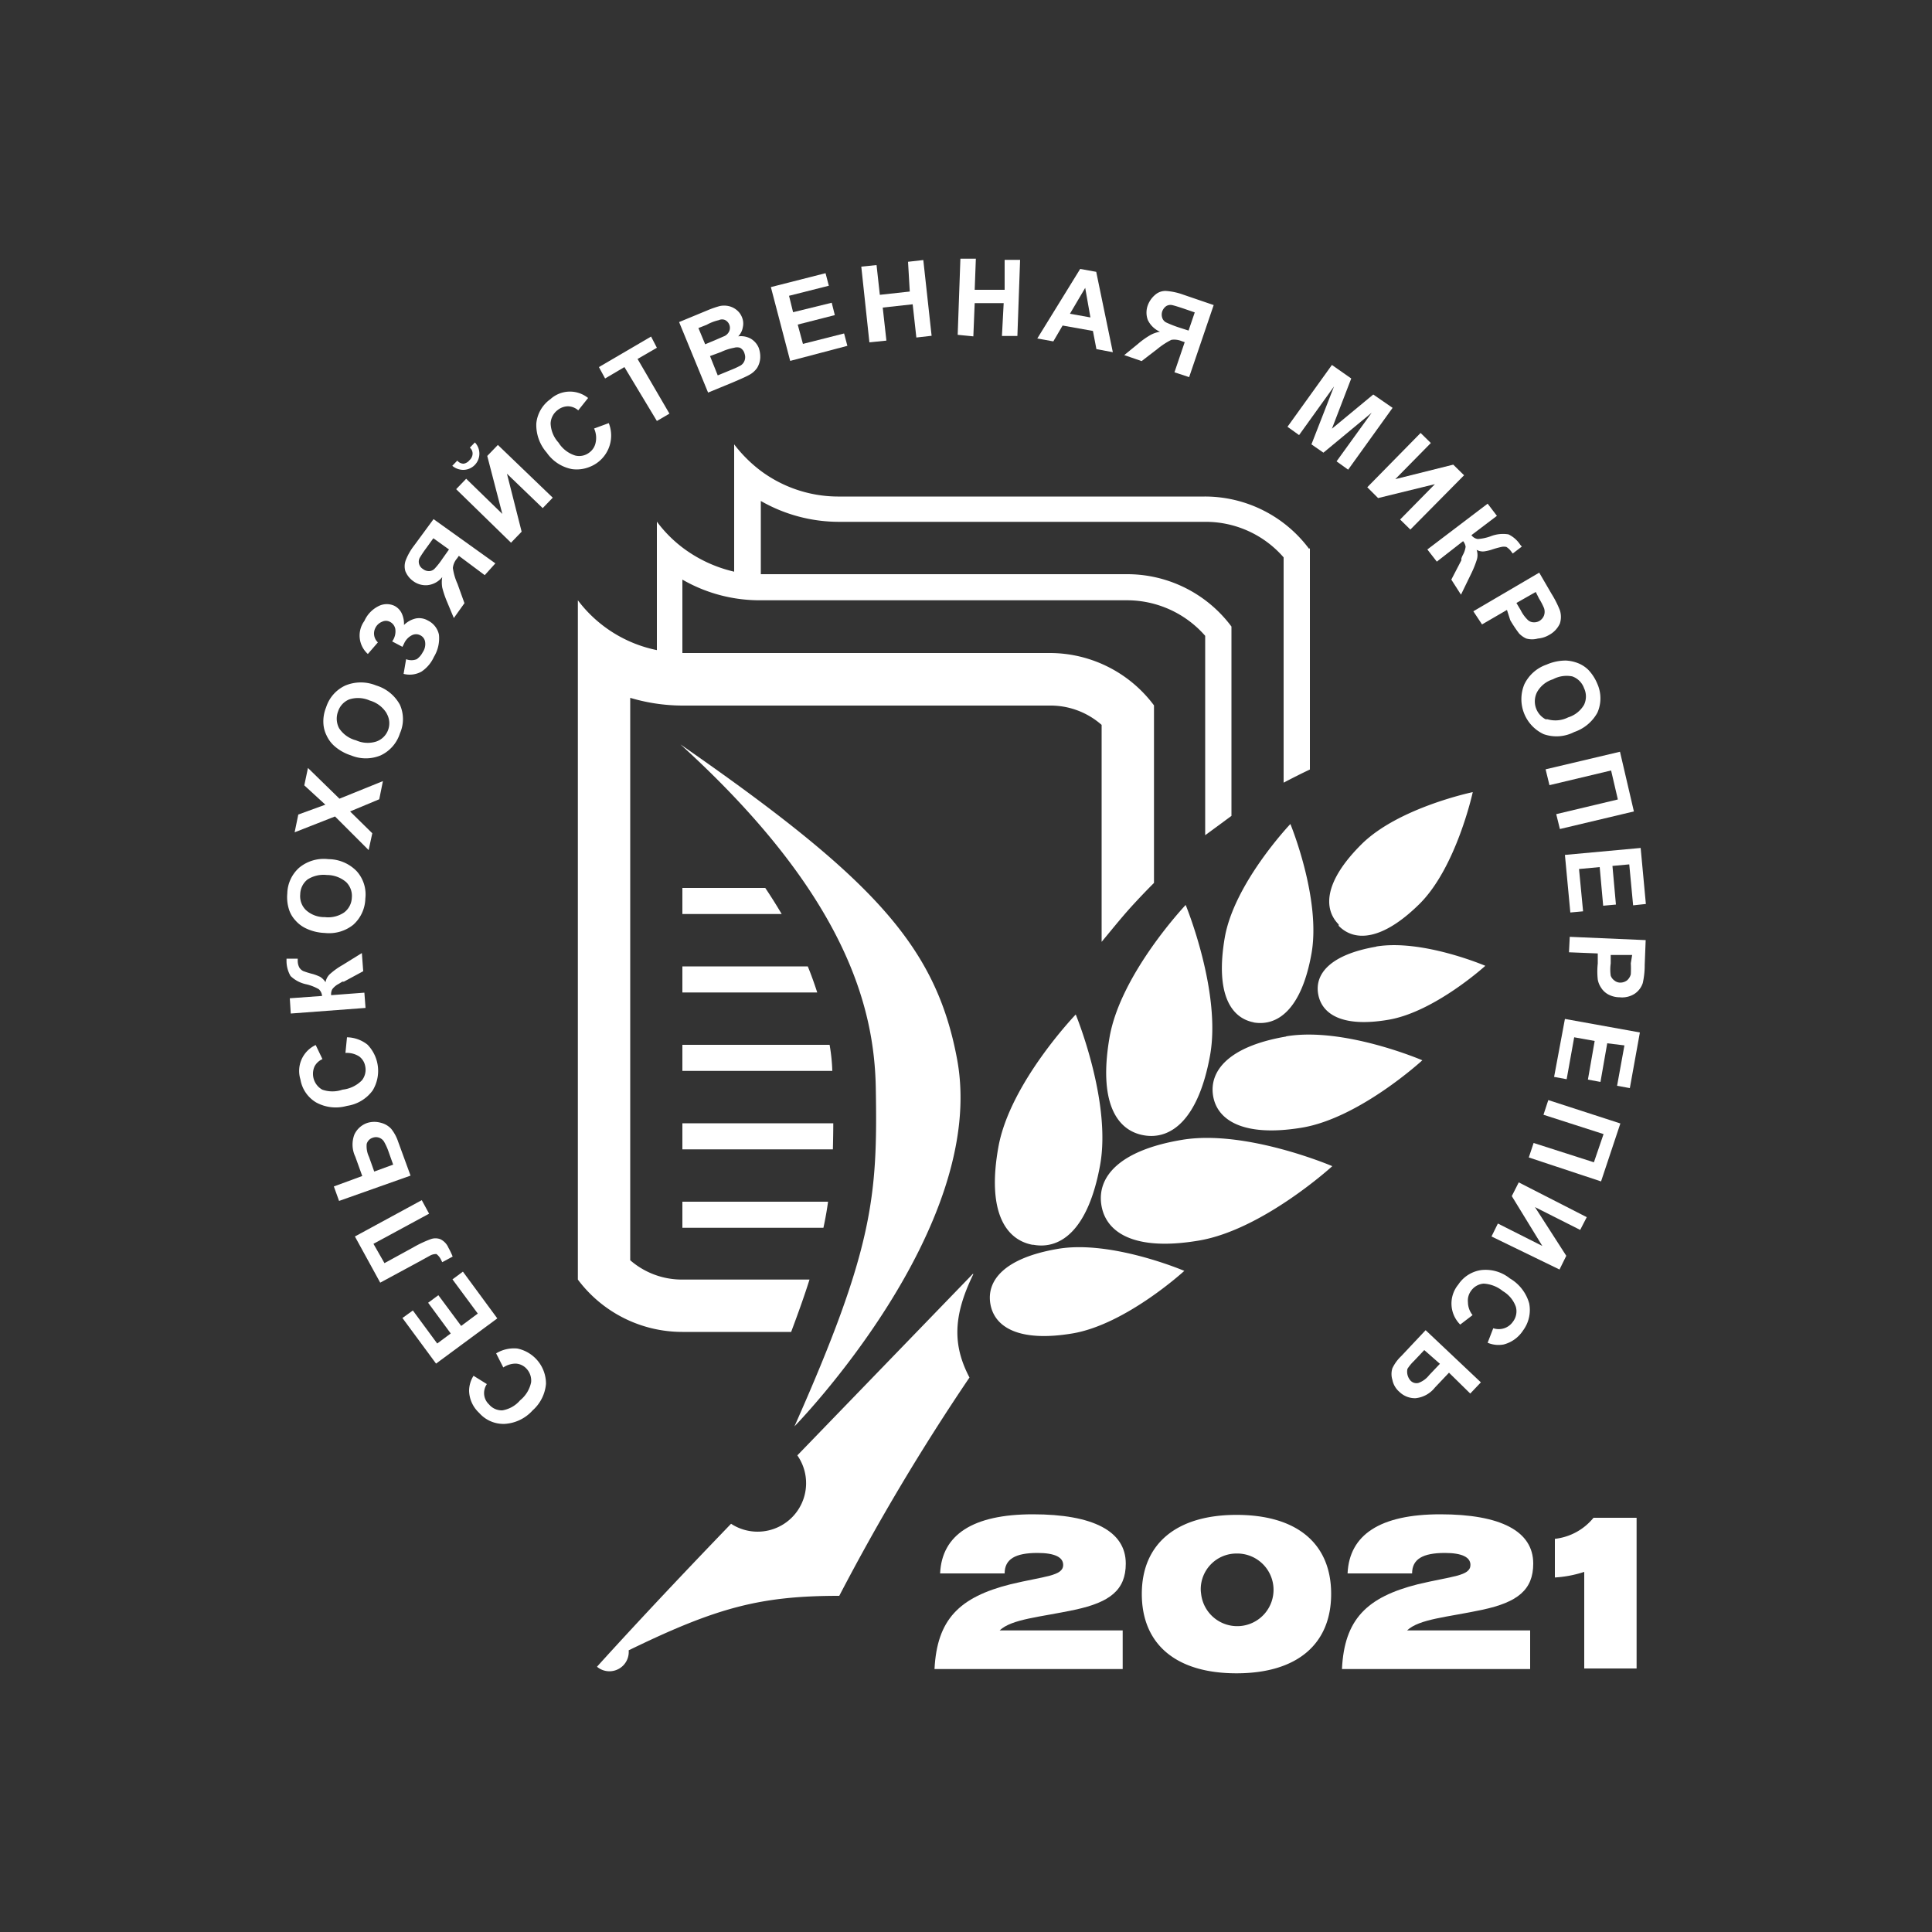 <?xml version="1.0" encoding="UTF-8"?> <svg xmlns="http://www.w3.org/2000/svg" id="Слой_1" data-name="Слой 1" viewBox="0 0 100 100"><rect x="0" y="0" width="100" height="100" fill="#333333" stroke="none"/> <defs> <style>.cls-1,.cls-2{fill:#fff;}.cls-1{fill-rule:evenodd;}</style> </defs> <path class="cls-1" d="M67.8,28.37V39.83c-.45.21-.9.44-1.36.68V28.85a5.34,5.34,0,0,0-4-1.84h-19a8.14,8.14,0,0,1-4.06-1.08v3.79H58.33a6.73,6.73,0,0,1,5.41,2.71v9.8l-1.36,1V32.91a5.38,5.38,0,0,0-4.05-1.84H39.38A8,8,0,0,1,35.32,30v3.8h19a6.73,6.73,0,0,1,5.41,2.71v4.06h0V45.7c-.41.41-.81.83-1.21,1.27-.53.59-1,1.18-1.5,1.78V37.52a4,4,0,0,0-2.7-1h-19a9.54,9.54,0,0,1-2.7-.4V65.23a4.07,4.07,0,0,0,2.71,1H41.9c-.26.83-.58,1.72-.95,2.71H35.32a6.75,6.75,0,0,1-5.41-2.71h0V33.78h0V31.07A6.82,6.82,0,0,0,34,33.65V27a6.69,6.69,0,0,0,1.35,1.36h0A7.06,7.06,0,0,0,38,29.59V25h0V23a7.19,7.19,0,0,0,1.35,1.35h0a6.72,6.72,0,0,0,4,1.35h19a6.73,6.73,0,0,1,5.41,2.71ZM40.46,47.31c-.26-.44-.54-.89-.85-1.35H35.32v1.35Zm1.84,4.06c-.14-.43-.3-.89-.49-1.35H35.32v1.35Zm.78,4.06a9.38,9.38,0,0,0-.14-1.35H35.32v1.35ZM35.32,62.2v1.35h7.3q.15-.69.24-1.35Zm7.81-4.06H35.32v1.35h7.79C43.12,59.05,43.13,58.6,43.13,58.14Z"></path> <path class="cls-1" d="M59.19,58.76c1.43.26,2.84-.83,3.44-4.12s-1.26-7.8-1.26-7.8S58,50.4,57.43,53.69,57.75,58.5,59.19,58.76Zm5.72-5.84c-1.24-.23-2-1.54-1.52-4.37s3.4-5.9,3.4-5.9,1.6,3.88,1.09,6.72-1.73,3.77-3,3.55Zm-14.54,13-9.1,9.41a2.51,2.51,0,0,1-3.43,3.54c-4.36,4.52-6.94,7.4-6.94,7.4a1,1,0,0,0,1.64-.85c4.58-2.23,6.84-2.82,10.9-2.82a114.94,114.94,0,0,1,6.74-11.3c-.87-1.66-.86-3.17.19-5.33Zm18.92-18c.82.84,2.25.77,4.17-1.12S76.23,41,76.23,41s-3.85.8-5.76,2.7-2,3.32-1.18,4.15ZM71.23,49c-2.38.41-3.19,1.41-3,2.46s1.27,1.73,3.65,1.32,5-2.79,5-2.79-3.25-1.39-5.64-1Zm-4.66,4.64c3-.5,7.05,1.24,7.05,1.24s-3.26,3-6.25,3.49S63,58,62.79,56.72s.79-2.56,3.78-3.07Zm-11.81,11c-2.77.47-3.7,1.63-3.5,2.84s1.47,2,4.24,1.54,5.8-3.24,5.8-3.24S57.53,64.17,54.76,64.64Zm-1.32-.21c-1.43-.27-2.36-1.78-1.76-5.08s4-6.84,4-6.84,1.86,4.51,1.26,7.8-2,4.38-3.45,4.12ZM61.17,59c3.3-.56,7.79,1.36,7.79,1.36s-3.6,3.29-6.9,3.85-4.81-.38-5.05-1.82S57.88,59.55,61.17,59ZM45.33,56.28c-.08-4.08-1.5-9.92-10.11-17.75,10,6.94,13.23,10.44,14.32,16.3,1.62,8.74-8.42,19-8.42,19C45.21,64.62,45.43,61.92,45.33,56.28Z"></path> <path class="cls-2" d="M52.31,82c1.75-.42,2.72-.42,2.72-1,0-.4-.44-.62-1.33-.62-1.15,0-1.7.32-1.7,1.06H48.66c.09-2,1.69-3.06,4.8-3.06s4.81.87,4.81,2.55c0,1.36-.81,2-2.63,2.39s-3.26.47-3.9,1.07h6.37v2H48.37C48.5,83.83,49.64,82.67,52.31,82Z"></path> <path class="cls-2" d="M64,78.41c3.15,0,4.9,1.5,4.9,4.09s-1.75,4.11-4.9,4.11-4.9-1.52-4.9-4.11S60.89,78.41,64,78.41ZM62.17,82.5A1.88,1.88,0,1,0,64,80.41a1.85,1.85,0,0,0-1.85,1.85A1.94,1.94,0,0,0,62.17,82.5Z"></path> <path class="cls-2" d="M82,81.36a6,6,0,0,1-1.52.29v-2a3,3,0,0,0,2-1.09h2.23v7.8H82Z"></path> <path class="cls-2" d="M26.05,70.78l-.37-.73a1.78,1.78,0,0,1,1.1-.25,1.86,1.86,0,0,1,1.48,1.83A2.07,2.07,0,0,1,27.57,73a2.11,2.11,0,0,1-1.45.7,1.67,1.67,0,0,1-1.32-.57A1.62,1.62,0,0,1,24.28,72a1.48,1.48,0,0,1,.23-.79l.69.43a.83.83,0,0,0-.14.55.8.8,0,0,0,.25.5A.86.86,0,0,0,26,73a1.53,1.53,0,0,0,.92-.52,1.62,1.62,0,0,0,.57-.93.9.9,0,0,0-.26-.73.81.81,0,0,0-.53-.24A1.16,1.16,0,0,0,26.05,70.78Z"></path> <path class="cls-2" d="M25.74,68.24l-3.17,2.34-1.74-2.36.54-.39,1.26,1.71.7-.52-1.17-1.59.53-.39,1.18,1.59.86-.64-1.31-1.77.54-.4Z"></path> <path class="cls-2" d="M19.68,66.39,18.37,64l3.46-1.88.38.7-2.88,1.56.57,1,1.48-.81a5.83,5.83,0,0,1,.91-.43.72.72,0,0,1,.5,0,.86.86,0,0,1,.42.44,3.88,3.88,0,0,1,.22.46l-.54.29-.08-.16a.78.78,0,0,0-.22-.26.63.63,0,0,0-.33.08l-.6.33Z"></path> <path class="cls-2" d="M17.55,62.16l-.27-.75,1.47-.54-.36-1a1.46,1.46,0,0,1-.05-1.14,1.14,1.14,0,0,1,.68-.61,1.23,1.23,0,0,1,.71,0,1.07,1.07,0,0,1,.52.31,2.17,2.17,0,0,1,.36.67l.64,1.75Zm2.8-1.88-.26-.73a2.86,2.86,0,0,0-.22-.47.49.49,0,0,0-.58-.19.47.47,0,0,0-.31.32,1.29,1.29,0,0,0,.12.67l.27.76Z"></path> <path class="cls-2" d="M17.88,54.5l.08-.81a1.76,1.76,0,0,1,1.06.38,1.95,1.95,0,0,1,.27,2.37,2,2,0,0,1-1.33.8,2.12,2.12,0,0,1-1.6-.18,1.71,1.71,0,0,1-.81-1.19,1.48,1.48,0,0,1,.79-1.78l.35.73a.84.84,0,0,0-.41.38.94.94,0,0,0,.4,1.2,1.58,1.58,0,0,0,1.05,0,1.66,1.66,0,0,0,1-.48.88.88,0,0,0,.17-.75.8.8,0,0,0-.31-.49A1.18,1.18,0,0,0,17.88,54.5Z"></path> <path class="cls-2" d="M15.05,52.46,15,51.67l1.67-.12a.53.53,0,0,0-.17-.35,2.44,2.44,0,0,0-.63-.25,1.66,1.66,0,0,1-.83-.43,1.56,1.56,0,0,1-.21-.79v-.11h.58v.12a.73.73,0,0,0,.09.35.52.52,0,0,0,.19.17,4.48,4.48,0,0,0,.52.16,2.67,2.67,0,0,1,.36.14.93.93,0,0,1,.28.28.75.75,0,0,1,.27-.46,3.72,3.72,0,0,1,.61-.43l1-.62.07.94-1,.54-.08,0-.18.11a1,1,0,0,0-.34.28.54.54,0,0,0-.06.31l1.72-.13.06.79Z"></path> <path class="cls-2" d="M16.81,48.29a2.46,2.46,0,0,1-1-.25,1.68,1.68,0,0,1-.52-.4,1.51,1.51,0,0,1-.32-.53,2.1,2.1,0,0,1-.1-.86,1.84,1.84,0,0,1,.63-1.35,2,2,0,0,1,1.5-.43,2.05,2.05,0,0,1,1.46.62,1.8,1.8,0,0,1,.45,1.42,1.88,1.88,0,0,1-.63,1.36A2,2,0,0,1,16.81,48.29Zm0-.82a1.47,1.47,0,0,0,1-.24,1,1,0,0,0,.4-.76,1,1,0,0,0-.29-.81,1.53,1.53,0,0,0-1-.37,1.54,1.54,0,0,0-1,.23,1,1,0,0,0-.38.77,1,1,0,0,0,.29.81,1.41,1.41,0,0,0,1,.37Z"></path> <path class="cls-2" d="M19.08,44l-1.74-1.74-2.09.82.19-.92,1.4-.51-1.09-1,.19-.9,1.63,1.59,2.25-.91-.19.94L18.12,42l1.15,1.13Z"></path> <path class="cls-2" d="M18.17,39.1a2.4,2.4,0,0,1-.89-.51,1.66,1.66,0,0,1-.38-.53,1.57,1.57,0,0,1-.16-.6,1.91,1.91,0,0,1,.14-.85,1.86,1.86,0,0,1,1-1.13,2.09,2.09,0,0,1,1.59,0,2.08,2.08,0,0,1,1.23,1,1.82,1.82,0,0,1,0,1.48,1.88,1.88,0,0,1-1,1.14A2,2,0,0,1,18.17,39.1Zm.26-.78a1.46,1.46,0,0,0,1.05.06A1,1,0,0,0,20.05,37l-.05-.1a1.5,1.5,0,0,0-.86-.64,1.49,1.49,0,0,0-1.06-.06,1,1,0,0,0-.58.62,1.06,1.06,0,0,0,.05.87A1.5,1.5,0,0,0,18.43,38.32Z"></path> <path class="cls-2" d="M19.56,33.25l-.52.6a1.28,1.28,0,0,1-.18-1.71,1.56,1.56,0,0,1,.76-.78.93.93,0,0,1,.8,0,.85.85,0,0,1,.37.38,1.28,1.28,0,0,1,.12.61,1.27,1.27,0,0,1,.62-.34.9.9,0,0,1,.62.11,1.06,1.06,0,0,1,.57.73A1.85,1.85,0,0,1,22.46,34a1.82,1.82,0,0,1-.64.76,1.26,1.26,0,0,1-.93.12l.13-.76a.75.75,0,0,0,.55,0,1,1,0,0,0,.31-.36A.75.75,0,0,0,22,33.2a.45.45,0,0,0-.25-.32.47.47,0,0,0-.43,0,.88.88,0,0,0-.41.44l-.08.16-.53-.28.05-.08a.87.87,0,0,0,.11-.57.52.52,0,0,0-.29-.37.44.44,0,0,0-.39,0,.65.65,0,0,0-.35.32A.63.63,0,0,0,19.56,33.25Z"></path> <path class="cls-2" d="M25.09,29.77l-1.34-1-.09.13a.91.91,0,0,0-.22.5,3,3,0,0,0,.24.82l.36,1-.55.77-.35-.84a5,5,0,0,1-.25-.74,1.63,1.63,0,0,1,0-.54,1.13,1.13,0,0,1-.78.42,1.09,1.09,0,0,1-.72-.21,1.17,1.17,0,0,1-.41-.52A.91.91,0,0,1,21,29a3.08,3.08,0,0,1,.44-.77l1-1.36,3.2,2.29Zm-2.66-1.91-.36.5a5.91,5.91,0,0,0-.35.52.44.44,0,0,0,.17.57.49.49,0,0,0,.33.11.41.41,0,0,0,.28-.13,3.9,3.9,0,0,0,.4-.51l.34-.48Z"></path> <path class="cls-2" d="M24.32,23.17l.26-.27A.84.84,0,0,1,24,24.32a.89.89,0,0,1-.59-.21l.26-.27A.42.42,0,0,0,24,24a.49.49,0,0,0,.3-.18.47.47,0,0,0,.16-.31A.4.4,0,0,0,24.32,23.17Zm-.71,2.15.52-.54L26,26.6l-.78-3,.55-.57,2.84,2.73-.52.54-1.85-1.78.76,3-.55.57Z"></path> <path class="cls-2" d="M30.75,22.18l.76-.28a1.74,1.74,0,0,1-1,2.27,1.77,1.77,0,0,1-.91.11,2.06,2.06,0,0,1-1.3-.85,2.17,2.17,0,0,1-.54-1.52,1.75,1.75,0,0,1,.73-1.25,1.5,1.5,0,0,1,1.95-.06l-.51.64a.83.83,0,0,0-.52-.21.87.87,0,0,0-.54.19.91.91,0,0,0-.37.69,1.55,1.55,0,0,0,.41,1,1.57,1.57,0,0,0,.87.67.86.86,0,0,0,.74-.17.83.83,0,0,0,.31-.5A1.16,1.16,0,0,0,30.75,22.18Z"></path> <path class="cls-2" d="M34,21.79,32.32,19l-1,.59L31,19l2.7-1.58L34,18l-1,.58,1.65,2.83Z"></path> <path class="cls-2" d="M35.15,16.67l1.45-.6a5.16,5.16,0,0,1,.66-.23,1.09,1.09,0,0,1,.44,0,1,1,0,0,1,.41.19.9.9,0,0,1,.29.38.84.84,0,0,1,.05.52.88.88,0,0,1-.24.48,1.06,1.06,0,0,1,.65.12,1,1,0,0,1,.41.47,1.37,1.37,0,0,1,.08.53,1.13,1.13,0,0,1-.16.51,1.15,1.15,0,0,1-.42.37c-.12.07-.41.2-.88.4l-1.24.51Zm1,.31.35.84.48-.2.53-.23a.51.51,0,0,0,.24-.26.44.44,0,0,0,0-.32.45.45,0,0,0-.21-.24.38.38,0,0,0-.33,0,2.38,2.38,0,0,0-.63.24Zm.6,1.45.4,1,.68-.28a4.52,4.52,0,0,0,.5-.23.49.49,0,0,0,.21-.26.53.53,0,0,0,0-.35A.47.47,0,0,0,38.3,18a.51.51,0,0,0-.3,0,2.7,2.7,0,0,0-.68.22Z"></path> <path class="cls-2" d="M40.9,18.68l-1-3.82,2.83-.72.17.65-2.06.52.21.85,2-.49.16.64-1.92.49.27,1,2.13-.54.17.64Z"></path> <path class="cls-2" d="M45,17.72l-.42-3.92.79-.08.17,1.54,1.55-.17L47,13.55l.79-.09.43,3.92-.79.09-.19-1.72-1.55.17.19,1.71Z"></path> <path class="cls-2" d="M49.57,17.33l.14-3.94h.8L50.45,15H52l0-1.55h.8l-.14,3.94h-.8l.09-1.7H50.45l-.07,1.72Z"></path> <path class="cls-2" d="M57.6,18.23l-.85-.16-.18-.94L55,16.85l-.48.82-.83-.15,2.22-3.6.83.15Zm-1.16-1.8-.27-1.53-.79,1.34Z"></path> <path class="cls-2" d="M60.79,19.27l.53-1.56-.15-.05a1,1,0,0,0-.54-.07,3.88,3.88,0,0,0-.72.47l-.82.63-.9-.31.7-.57a4.15,4.15,0,0,1,.64-.46,1.55,1.55,0,0,1,.51-.18,1.25,1.25,0,0,1-.63-.61,1.1,1.1,0,0,1,0-.76,1.3,1.3,0,0,1,.38-.54.8.8,0,0,1,.57-.2,3.29,3.29,0,0,1,.88.19l1.58.54-1.27,3.73Zm1.05-3.1-.58-.2q-.45-.15-.6-.18a.42.42,0,0,0-.29.05.56.56,0,0,0-.21.27.53.53,0,0,0,0,.35.41.41,0,0,0,.2.23,6.25,6.25,0,0,0,.6.24l.56.18Z"></path> <path class="cls-2" d="M66.64,22.09l2.3-3.2,1,.7-1,2.6,2.14-1.77,1,.69-2.3,3.2-.6-.43L71,21.36,68.5,23.43,67.88,23l1.17-3-1.81,2.52Z"></path> <path class="cls-2" d="M73.53,22.41l.53.52L72.22,24.8l3-.75.56.55L73,27.41l-.53-.52,1.8-1.83-2.94.72-.56-.56Z"></path> <path class="cls-2" d="M77,26.07l.48.63-1.32,1a.5.5,0,0,0,.33.2,2.43,2.43,0,0,0,.66-.14,1.75,1.75,0,0,1,.93-.1,1.52,1.52,0,0,1,.61.54l.08.09-.47.36-.07-.09a.88.88,0,0,0-.26-.25.57.57,0,0,0-.26,0,4.61,4.61,0,0,0-.53.15,2.33,2.33,0,0,1-.36.08.66.66,0,0,1-.39-.08.83.83,0,0,1,0,.54,5.24,5.24,0,0,1-.28.69l-.53,1.09-.5-.78.52-1v-.09a1.08,1.08,0,0,1,.08-.19,1.23,1.23,0,0,0,.14-.42.59.59,0,0,0-.13-.29l-1.36,1.06-.49-.63Z"></path> <path class="cls-2" d="M76.26,31.64l3.41-2,.64,1.1a5.21,5.21,0,0,1,.43.85,1.13,1.13,0,0,1,0,.68,1.26,1.26,0,0,1-.55.59,1.37,1.37,0,0,1-.59.19,1.11,1.11,0,0,1-.6,0,1.18,1.18,0,0,1-.37-.26,6.36,6.36,0,0,1-.46-.69L78,31.57l-1.29.75Zm3.23-1-1,.57.22.37a1.85,1.85,0,0,0,.37.51.45.45,0,0,0,.29.12.55.55,0,0,0,.31-.07.57.57,0,0,0,.24-.29.59.59,0,0,0,0-.37,3.4,3.4,0,0,0-.26-.5Z"></path> <path class="cls-2" d="M80.05,34.4a2.49,2.49,0,0,1,1-.21,2,2,0,0,1,.64.14,1.61,1.61,0,0,1,.52.34,2.34,2.34,0,0,1,.47.73,1.84,1.84,0,0,1,0,1.49,2.16,2.16,0,0,1-1.2,1A2,2,0,0,1,79.9,38a2,2,0,0,1-1-2.58A2,2,0,0,1,80.05,34.4Zm.33.76a1.42,1.42,0,0,0-.82.66A1.05,1.05,0,0,0,80,37.23l.1,0a1.47,1.47,0,0,0,1.07-.1,1.44,1.44,0,0,0,.82-.65,1,1,0,0,0,0-.86,1,1,0,0,0-.61-.61A1.5,1.5,0,0,0,80.38,35.16Z"></path> <path class="cls-2" d="M83.85,38.91,84.57,42l-3.83.91-.19-.77,3.19-.76-.35-1.5-3.19.76-.2-.82Z"></path> <path class="cls-2" d="M81,44.25l3.92-.36.27,2.9-.66.07-.2-2.12-.87.08.18,2-.66.06-.18-2-1.07.1.21,2.19-.66.06Z"></path> <path class="cls-2" d="M81.25,48.49l3.93.17-.05,1.28a4.23,4.23,0,0,1-.1.94,1.07,1.07,0,0,1-.41.55,1.2,1.2,0,0,1-.78.19,1.27,1.27,0,0,1-.6-.15,1,1,0,0,1-.37-.35,1.1,1.1,0,0,1-.17-.42,3.84,3.84,0,0,1,0-.83v-.52l-1.49-.06Zm3.23.94H83.37v.44a2.22,2.22,0,0,0,0,.63.53.53,0,0,0,.19.25.48.48,0,0,0,.3.11.58.58,0,0,0,.36-.12.63.63,0,0,0,.19-.31,5.42,5.42,0,0,0,0-.57Z"></path> <path class="cls-2" d="M81,52.74l3.88.7-.52,2.88-.66-.12.38-2.09L83.19,54l-.35,2-.65-.12.35-2-1.06-.19-.39,2.17-.65-.12Z"></path> <path class="cls-2" d="M83.87,58.15l-1,3-3.74-1.24.25-.75,3.12,1L83,58.7l-3.11-1,.25-.76Z"></path> <path class="cls-2" d="M82.13,63l-.34.66-2.34-1.18L81.07,65l-.35.71L77.2,64l.33-.67,2.3,1.16-1.58-2.58.36-.71Z"></path> <path class="cls-2" d="M76.22,68.07l-.64.49a1.54,1.54,0,0,1-.1-2.07,1.71,1.71,0,0,1,1.18-.75,2,2,0,0,1,1.49.43,2.18,2.18,0,0,1,1,1.29,1.78,1.78,0,0,1-.32,1.41,1.7,1.7,0,0,1-1,.72A1.44,1.44,0,0,1,77,69.5l.29-.75a.93.93,0,0,0,.57,0,.89.89,0,0,0,.45-.34.88.88,0,0,0,.15-.77,1.53,1.53,0,0,0-.67-.81,1.72,1.72,0,0,0-1-.39.88.88,0,0,0-.66.39.84.84,0,0,0-.15.57A1.09,1.09,0,0,0,76.22,68.07Z"></path> <path class="cls-2" d="M76.65,71.55l-.55.58L75,71.05l-.73.77a1.46,1.46,0,0,1-1,.55,1.15,1.15,0,0,1-.84-.33,1.09,1.09,0,0,1-.36-.62,1,1,0,0,1,0-.6,2.1,2.1,0,0,1,.45-.62l1.27-1.35Zm-2.93-1.67-.53.56a2.25,2.25,0,0,0-.34.41.69.69,0,0,0,.15.6.42.42,0,0,0,.42.13,1.23,1.23,0,0,0,.55-.4l.56-.59Z"></path> <path class="cls-2" d="M73.39,82c1.76-.42,2.72-.42,2.72-1,0-.4-.44-.62-1.32-.62-1.15,0-1.7.32-1.7,1.06H69.75c.09-2,1.68-3.06,4.8-3.06s4.81.87,4.81,2.55c0,1.36-.81,2-2.63,2.39s-3.26.47-3.9,1.07H79.2v2H69.46C69.58,83.83,70.73,82.67,73.39,82Z"></path> </svg> 